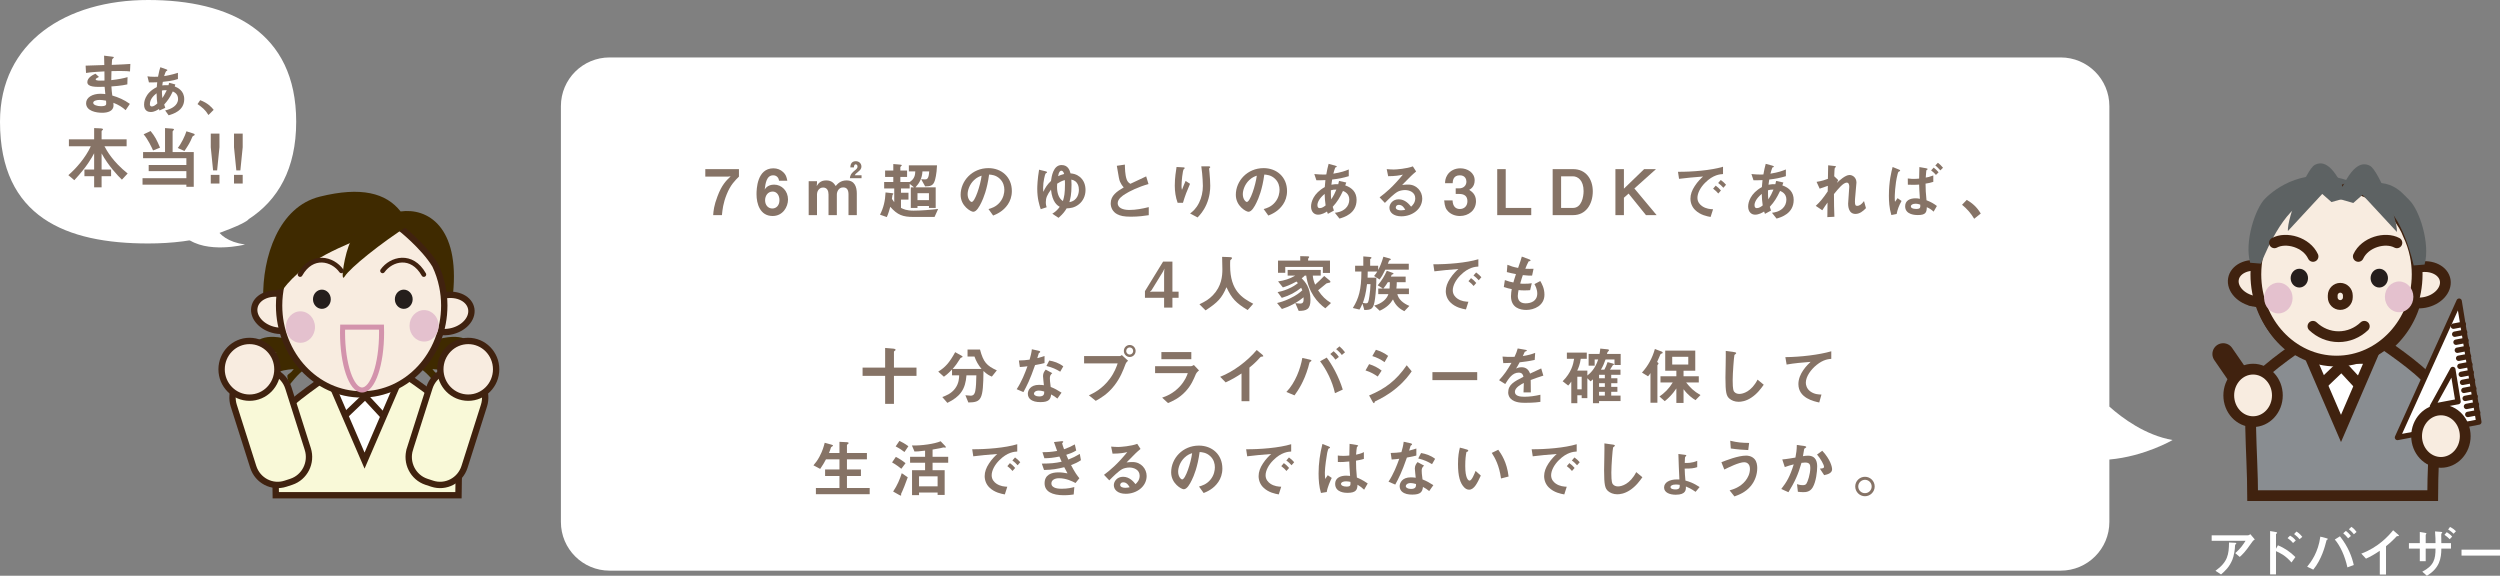 <?xml version="1.0" encoding="UTF-8"?><svg id="b" xmlns="http://www.w3.org/2000/svg" width="932.53" height="214.76" viewBox="0 0 932.53 214.76"><rect x="0" y="0" width="932.53" height="214.76" fill="#808080" stroke="none"/><defs><style>.d{stroke-width:8.044px;}.d,.e,.f,.g,.h,.i,.j,.k{fill:none;}.d,.e,.f,.h,.j,.k{stroke-linecap:round;}.d,.f,.g,.h,.i,.j,.k{stroke:#40220f;}.e{stroke:#d393ac;stroke-width:1.884px;}.f,.i{stroke-width:4.022px;}.g{stroke-width:2.37px;}.h{stroke-width:2.012px;}.h,.j{stroke-linejoin:round;}.j{stroke-width:1.778px;}.k{stroke-width:3.65px;}.l{fill:#f9f9d8;}.l,.m,.n,.o,.p,.q,.r,.s,.t{stroke-width:0px;}.m{fill:#f8ece0;}.n{fill:#5d6263;}.o{fill:#898d91;}.p{fill:#3f2a00;}.q{fill:#251e1c;}.r{fill:#867366;}.s{fill:#fff;}.t{fill:#e4c1ce;}</style></defs><g id="c"><path class="s" d="m824.978,201.729v-2.038h13.372c.256,0,.48,0,1.058-.44l1.66,1.978c-.66.42-.738.54-1.52,1.66-2,2.918-3.098,3.958-4.098,4.856l-1.678-1.418c2.058-1.76,3.018-3.318,3.838-4.598h-12.632Zm1.418,11.174c4.598-3.278,4.996-6.096,5.058-10.554l2.06.1c.538.02.656.06.656.24,0,.1-.06.178-.238.32-.2.16-.24.22-.24.6,0,1.158-.42,3.796-.96,5.096-1.16,2.838-2.68,4.178-4.258,5.576l-2.078-1.378Z"/><path class="s" d="m849.693,203.387c2.496,1.06,4.554,2.44,6.516,4.398l-1.462,2.018c-2.378-2.718-4.214-3.516-5.776-4.216v8.674h-2.196v-16.172l1.796.3c.602.102.822.182.822.34,0,.102-.102.2-.18.262-.242.198-.242.22-.242.34v5.356l.722-1.3Zm5.636-.84c-.562-.698-1.218-1.258-2.038-1.838l.936-.92c1.102.62,1.68,1.26,2.122,1.82l-1.02.938Zm2.438-1.418c-.54-.64-1.14-1.24-2.04-1.918l.88-.94c.48.278,1.242.798,2.18,1.978l-1.02.88Z"/><path class="s" d="m860.599,211.382c1.438-1.738,4.138-5.336,4.914-11.214l2.082.54c.418.1.7.162.7.36,0,.08-.062.14-.242.26-.238.14-.258.22-.438.98-.34,1.358-1.622,6.396-4.738,10.174l-2.278-1.1Zm15.012.26c-.922-4.196-2.602-7.954-4.7-10.394l1.918-1.2c3.142,3.958,4.482,7.698,5.158,10.716l-2.376.878Zm.258-10.834c-.5-.68-1.04-1.218-1.82-1.898l1-.88c.48.36,1.16.94,1.878,1.9l-1.058.878Zm2.16-1.518c-.718-.94-1.558-1.64-1.86-1.88l.938-.9c1,.64,1.718,1.64,1.922,1.92l-1,.86Z"/><path class="s" d="m887.693,205.447c-2.04,1.378-3.54,2.218-5.156,2.938l-1.742-1.878c6.276-2.32,10.136-6.558,11.874-8.716l1.5,1.3c.56.5.642.54.642.72,0,.178-.064.178-.622.178-.18,0-.262.1-.98.88-.958,1.02-2.058,1.96-3.196,2.878v10.574h-2.32v-8.874Z"/><path class="s" d="m914.248,202.588v2.04h-3.598c0,3.658-.68,7.336-5.394,10.132l-1.72-1.518c4.356-2.238,4.938-4.696,4.938-8.614h-3.66v4.716h-2.2v-4.716h-4.058v-2.04h4.058v-4.158l1.942.32c.316.06.52.12.52.28,0,.1-.062.18-.14.26-.122.12-.122.18-.122.34v2.958h3.66c0-.74,0-2.558-.18-4.358l1.958.14c.398.02.738.06.738.26,0,.12-.098.2-.18.26-.2.2-.2.28-.2.92,0,.44.04,2.378.04,2.778h3.598Zm-.478-1.458c-.64-.662-1.222-1.122-1.96-1.64l.86-.98c.878.52,1.46,1,2.018,1.66l-.918.96Zm1.458-2.04c-.36-.34-.958-.92-2.04-1.58l.7-.96c1.14.582,1.762,1.122,2.218,1.6l-.878.94Z"/><rect class="s" x="918.178" y="205.027" width="14.352" height="2.218"/><path class="s" d="m92.772,81.742c10.892-7.076,17.712-18.708,17.712-36.332C110.484,11.76,85.752,0,55.242,0S0,15.59,0,45.41c0,35.656,24.732,45.408,55.242,45.408,8.95,0,17.4-1.02,24.876-3.308,0,0,11.362-3.934,12.654-5.768"/><path class="r" d="m46.863,41.095c-1.2-1.098-2.552-1.966-4.568-2.756.026.46.05.714.05.97,0,2.194-2.27,2.754-4.234,2.754-2.194,0-5.996-.636-5.996-3.572,0-2.142,2.348-3.52,5.358-3.52.74,0,1.404.076,1.812.128-.154-1.378-.204-1.94-.256-2.73-3.214.102-6.454.178-6.454-1.734,0-1.66,2.014-2.706,3.036-3.14l1.302,1.2c-.664.332-1.226.612-1.226.894,0,.356.638.432.944.458.51.052.69.026,2.348,0-.026-2.678-.026-2.96-.026-3.418-1.02.05-5.154.254-6.864.586l-.152-2.73c.638,0,5.74-.178,6.966-.23,0-.56-.078-3.01-.078-3.494l2.704.332c.844.102.92.102.92.356,0,.128-.562.51-.588.612-.076.256-.076.46-.178,2.144,4.21-.18,5.358-.23,6.94-.358l-.128,2.806c-.586-.076-1.378-.178-3.802-.178-1.504,0-2.27.026-3.112.052-.026.764-.052,2.092-.078,3.366,2.756-.304,4.568-.688,6.074-1.122l-.076,2.704c-2.042.51-5.486.742-5.946.766.076,1.402.18,2.272.332,3.394,2.27.664,4.388,1.556,6.556,3.112l-1.58,2.348Zm-9.696-3.828c-1.276,0-2.398.382-2.398,1.098,0,.79,1.506,1.25,2.884,1.25,1.964,0,1.964-.562,1.964-1.072,0-.28,0-.434-.052-.994-.842-.154-1.71-.282-2.398-.282"/><path class="r" d="m65.398,31.502c-.024.102-.126.408-.228.74,1.046.434,3.546,1.53,3.546,4.744,0,4.338-4.186,5.536-5.818,6.022l-1.3-1.812c2.448-.536,4.822-1.914,4.822-4.26,0-1.888-1.302-2.5-1.966-2.832-1.096,2.398-2.04,3.572-3.214,4.898.154.51.23.74.408,1.226l-2.168.994c-.05-.178-.078-.23-.178-.562-.69.434-1.762,1.122-3.062,1.122-.766,0-2.5-.254-2.5-2.754,0-.536,0-4.184,4.744-6.532.052-.892.102-1.504.154-1.81-2.016.076-2.244.076-3.088.05l-.56-2.27c.586.102,1.352.178,2.55.178.612,0,1.022,0,1.404-.026.358-1.964.662-2.96.868-3.546l2.194.79c.306.104.408.154.408.332,0,.154-.102.204-.434.358-.178.076-.638,1.428-.766,1.838,1.276-.23,2.884-.486,5.154-1.226v2.322c-1.838.662-4.618.944-5.638,1.046-.05.23-.178,1.224-.204,1.326.612-.05,1.25-.152,2.322-.076.178-.588.178-.688.228-.892l2.322.612Zm-6.99,3.29c-.842.69-2.5,2.016-2.5,4.082,0,.358.128.842.714.842.664,0,1.378-.51,2.068-1.148-.128-.892-.256-1.76-.282-3.776m1.99-1.02c0,.766.026,1.658.154,2.806.254-.356.79-1.148,1.658-2.908-.484-.052-1.072-.076-1.812.102"/><path class="r" d="m74.672,37.37c2.78,1.02,4.26,2.602,5.026,3.596l-1.94,1.94c-1.224-2.016-2.32-2.832-4.082-4.082l.996-1.454Z"/><path class="r" d="m47.233,51.961v2.602h-8.266c.892,1.658,3.036,5.64,8.648,10.154l-2.142,2.296c-1.556-1.478-5.052-5.178-7.576-9.796v6.02h3.544v2.474h-3.544v4.16h-2.782v-4.16h-3.624v-2.474h3.624v-6.07c-.868,1.632-2.628,4.922-7.398,10.05l-2.22-1.886c2.678-2.298,6.352-6.354,8.368-10.768h-8.164v-2.602h9.414v-4.184l2.346.102c.332.026.944.05.944.382,0,.104-.05.18-.1.23-.332.23-.408.282-.408.588v2.882h9.336Z"/><path class="r" d="m61.557,47.778l2.654.204c.28.026.688.052.688.356,0,.128-.51.562-.51.664v7.73h7.884v12.936h-2.756v-.792h-16.352v-2.398h16.352v-2.652h-14.056v-2.272h14.056v-2.55h-16.148v-2.272h8.188v-8.954Zm-5.382,1.096c1.71,2.118,2.27,3.266,3.52,6.2l-2.602,1.046c-.536-1.198-1.862-4.082-3.52-6.02l2.602-1.226Zm10.128,6.328c1.3-1.582,2.678-4.44,3.24-6.226l2.474.792c.41.128.588.204.588.46,0,.228-.204.33-.46.432-.28.128-.306.18-.484.588-.74,1.836-1.378,2.858-2.858,5.076l-2.5-1.122Z"/><path class="r" d="m78.618,49.843h3.24v5.078l-.868,8.648h-1.506l-.866-8.648v-5.078Zm0,15.384h3.24v3.24h-3.24v-3.24Z"/><path class="r" d="m87.286,49.843h3.24v5.078l-.868,8.648h-1.504l-.868-8.648v-5.078Zm0,15.384h3.24v3.24h-3.24v-3.24Z"/><path class="s" d="m91.388,91.215s-14.316,3.67-22.024-2.57l9.91-8.442s-.734,9.176,12.114,11.012"/><path class="m" d="m873.113,70.433c-10.914,0-20.728,6.468-27.836,18.434-2.034,4.356-3.19,9.27-3.19,14.484,0,17.868,13.47,32.356,30.09,32.356s30.078-14.488,30.078-32.356c0-2.41-.248-4.748-.712-7.002-.258.048-.512.09-.774.144.262-.054.516-.096.774-.144-.558-2.71-1.432-5.296-2.578-7.702-3.588-9.47-14.4-18.214-25.852-18.214"/><path class="i" d="m873.113,70.433c-10.914,0-20.728,6.468-27.836,18.434-2.034,4.356-3.19,9.27-3.19,14.484,0,17.868,13.47,32.356,30.09,32.356s30.078-14.488,30.078-32.356c0-2.41-.248-4.748-.712-7.002-.258.048-.512.09-.774.144.262-.054.516-.096.774-.144-.558-2.71-1.432-5.296-2.578-7.702-3.588-9.47-14.4-18.214-25.852-18.214Z"/><path class="o" d="m860.287,127.168s-15.64,10.358-18.978,15.31c-3.34,4.956-1.044,26.634-1.044,42.396h67.156c0-15.762,2.29-37.44-1.05-42.396-3.338-4.952-18.974-15.31-18.974-15.31h-27.11Z"/><path class="i" d="m860.287,127.168s-15.64,10.358-18.978,15.31c-3.34,4.956-1.044,26.634-1.044,42.396h67.156c0-15.762,2.29-37.44-1.05-42.396-3.338-4.952-18.974-15.31-18.974-15.31h-27.11Z"/><polygon class="s" points="861.95 133.696 873.22 159.814 884.476 133.696 861.95 133.696"/><polygon class="i" points="861.95 133.696 873.22 159.814 884.476 133.696 861.95 133.696"/><path class="m" d="m904.447,112.808c4.816-.916,8.23-4.606,7.646-8.24-.596-3.638-4.984-5.846-9.794-4.93-4.81.92-8.23,4.608-7.64,8.246.596,3.632,4.98,5.844,9.788,4.924"/><path class="i" d="m904.447,112.808c4.816-.916,8.23-4.606,7.646-8.24-.596-3.638-4.984-5.846-9.794-4.93-4.81.92-8.23,4.608-7.64,8.246.596,3.632,4.98,5.844,9.788,4.924Z"/><path class="m" d="m840.732,112.361c-4.816-.918-8.234-4.612-7.64-8.246.596-3.636,4.976-5.84,9.79-4.924,4.812.914,8.234,4.606,7.64,8.242-.6,3.638-4.98,5.844-9.79,4.928"/><path class="i" d="m840.732,112.361c-4.816-.918-8.234-4.612-7.64-8.246.596-3.636,4.976-5.84,9.79-4.924,4.812.914,8.234,4.606,7.64,8.242-.6,3.638-4.98,5.844-9.79,4.928Z"/><path class="m" d="m872.484,69.415c-10.91,0-20.722,6.474-27.832,18.436-2.036,4.358-3.19,9.274-3.19,14.484,0,17.872,13.472,32.358,30.086,32.358s30.08-14.486,30.08-32.358c0-2.406-.248-4.744-.714-6.998-.252.042-.506.09-.772.136.266-.046.52-.094.772-.136-.554-2.712-1.432-5.296-2.572-7.706-3.588-9.47-14.4-18.216-25.858-18.216"/><path class="i" d="m872.484,69.415c-10.91,0-20.722,6.474-27.832,18.436-2.036,4.358-3.19,9.274-3.19,14.484,0,17.872,13.472,32.358,30.086,32.358s30.08-14.486,30.08-32.358c0-2.406-.248-4.744-.714-6.998-.252.042-.506.09-.772.136.266-.046.52-.094.772-.136-.554-2.712-1.432-5.296-2.572-7.706-3.588-9.47-14.4-18.216-25.858-18.216Z"/><path class="f" d="m862.753,121.71c2.536,2.412,5.908,3.88,9.578,3.88s7.044-1.468,9.582-3.88"/><path class="q" d="m857.684,107.254c1.79,0,3.24-1.57,3.24-3.504s-1.45-3.504-3.24-3.504-3.25,1.57-3.25,3.504,1.454,3.504,3.25,3.504"/><path class="q" d="m887.497,107.254c1.794,0,3.244-1.57,3.244-3.504s-1.45-3.504-3.244-3.504-3.242,1.57-3.242,3.504,1.454,3.504,3.242,3.504"/><polyline class="i" points="866.123 143.382 873.425 136.394 880.099 143.604"/><path class="t" d="m849.862,116.913c2.932,0,5.3-2.57,5.3-5.736s-2.368-5.728-5.3-5.728-5.308,2.564-5.308,5.728,2.376,5.736,5.308,5.736"/><path class="t" d="m894.905,116.462c2.932,0,5.31-2.57,5.31-5.732s-2.378-5.736-5.31-5.736-5.308,2.568-5.308,5.736,2.374,5.732,5.308,5.732"/><path class="n" d="m874.36,70.648c16.58-6.076,20.646.338,24.402,4.05,3.754,3.718,7.822,16.212,5.628,23.982l-4.062.34s-4.064-19.588-13.14-23.982c-9.07-4.39-12.828-4.39-12.828-4.39"/><path class="n" d="m876.551,67.609c-16.574-6.078-27.84,2.704-31.592,6.416-3.752,3.718-7.822,16.214-5.628,23.982l4.062.338s6.884-18.578,15.956-22.968c9.07-4.39,17.202-7.768,17.202-7.768"/><path class="n" d="m871.861,74.025c5.002-12.494,9.07-13.848,12.196-12.156,3.13,1.686,10.328,19.586,10.014,24.656l-12.824-13.85-3.442,3.04-5.944-1.69Z"/><path class="n" d="m875.62,73.687c-5.012-12.498-9.082-13.848-12.206-12.156-3.128,1.686-10.324,19.59-10.008,24.656l12.822-13.848,3.446,3.038,5.946-1.69Z"/><path class="f" d="m879.681,95.644c2.462-5.318,10.05-7.406,14.392-5.072m-31.284,5.072c-2.46-5.318-10.054-7.406-14.388-5.072"/><line class="d" x1="829.273" y1="132.045" x2="838.713" y2="145.745"/><path class="m" d="m840.422,157.283c5.008,0,9.066-4.386,9.066-9.796s-4.058-9.792-9.066-9.792-9.068,4.386-9.068,9.792,4.058,9.796,9.068,9.796"/><path class="i" d="m840.422,157.283c5.008,0,9.066-4.386,9.066-9.796s-4.058-9.792-9.066-9.792-9.068,4.386-9.068,9.792,4.058,9.796,9.068,9.796Z"/><polygon class="s" points="917.288 112.341 894.292 163.181 924.63 157.415 917.288 112.341"/><polygon class="h" points="917.288 112.341 894.292 163.181 924.63 157.415 917.288 112.341"/><polygon class="s" points="914.93 137.827 907.328 151.617 916.88 149.803 914.93 137.827"/><polygon class="h" points="914.93 137.827 907.328 151.617 916.88 149.803 914.93 137.827"/><line class="s" x1="920.519" y1="154.599" x2="924.213" y2="153.893"/><line class="h" x1="920.519" y1="154.599" x2="924.213" y2="153.893"/><line class="s" x1="920.03" y1="151.605" x2="923.728" y2="150.903"/><line class="h" x1="920.03" y1="151.605" x2="923.728" y2="150.903"/><line class="s" x1="919.543" y1="148.609" x2="923.241" y2="147.903"/><line class="h" x1="919.543" y1="148.609" x2="923.241" y2="147.903"/><line class="s" x1="919.057" y1="145.617" x2="922.751" y2="144.911"/><line class="h" x1="919.057" y1="145.617" x2="922.751" y2="144.911"/><line class="s" x1="918.57" y1="142.623" x2="922.262" y2="141.919"/><line class="h" x1="918.57" y1="142.623" x2="922.262" y2="141.919"/><line class="s" x1="918.084" y1="139.63" x2="921.778" y2="138.924"/><line class="h" x1="918.084" y1="139.63" x2="921.778" y2="138.924"/><line class="s" x1="917.588" y1="136.631" x2="921.286" y2="135.933"/><line class="h" x1="917.588" y1="136.631" x2="921.286" y2="135.933"/><line class="s" x1="917.108" y1="133.639" x2="920.796" y2="132.941"/><line class="h" x1="917.108" y1="133.639" x2="920.796" y2="132.941"/><line class="s" x1="916.621" y1="130.645" x2="920.313" y2="129.945"/><line class="h" x1="916.621" y1="130.645" x2="920.313" y2="129.945"/><line class="s" x1="916.129" y1="127.652" x2="919.823" y2="126.954"/><line class="h" x1="916.129" y1="127.652" x2="919.823" y2="126.954"/><line class="s" x1="915.638" y1="124.663" x2="919.338" y2="123.957"/><line class="h" x1="915.638" y1="124.663" x2="919.338" y2="123.957"/><line class="s" x1="915.153" y1="121.67" x2="918.853" y2="120.962"/><line class="h" x1="915.153" y1="121.67" x2="918.853" y2="120.962"/><path class="m" d="m910.492,172.479c5.016,0,9.07-4.384,9.07-9.792s-4.054-9.79-9.07-9.79-9.07,4.386-9.07,9.79,4.068,9.792,9.07,9.792"/><path class="i" d="m910.492,172.479c5.016,0,9.07-4.384,9.07-9.792s-4.054-9.79-9.07-9.79-9.07,4.386-9.07,9.79,4.068,9.792,9.07,9.792Z"/><path class="k" d="m875.777,110.899c0,1.586-1.264,2.872-2.828,2.872s-2.822-1.286-2.822-2.872v-.674c0-1.588,1.264-2.876,2.822-2.876s2.828,1.288,2.828,2.876v.674Z"/><path class="p" d="m161.61,126.957c11.21-3.112,13.462-.344,18.58,4.842-8.646-.69-12.492-.346-12.492-.346,5.766,2.078,7.692,7.264,7.692,11.418-6.728-3.458-8.336-4.846-14.098-5.192,2.24,3.114,3.202.694,1.602,5.884-2.566-3.116-5.128-6.226-7.688-6.572-2.57-.346,6.404-10.034,6.404-10.034"/><path class="p" d="m109.255,126.957c-11.222-3.112-13.462-.344-18.582,4.842,8.65-.69,12.49-.346,12.49-.346-5.762,2.078-7.688,7.264-7.688,11.418,6.726-3.458,8.336-4.846,14.1-5.192-2.246,3.114-3.21.694-1.602,5.884,2.552-3.116,5.118-6.226,7.686-6.572,2.566-.346-6.404-10.034-6.404-10.034"/><path class="p" d="m149.438,78.871c9.926-1.38,22.106,5.536,19.54,30.792l-70.804,1.728c-.326-15.568,5.772-34.248,21.148-38.052,15.372-3.806,24.67-1.384,30.116,5.532"/><path class="l" d="m123.376,139.525s-16.014,10.608-19.43,15.682c-3.42,5.076-1.068,13.374-1.068,29.52h68.128c0-16.146,2.352-24.444-1.064-29.52-3.416-5.074-19.44-15.682-19.44-15.682h-27.126Z"/><path class="g" d="m123.376,139.525s-16.014,10.608-19.43,15.682c-3.42,5.076-1.068,13.374-1.068,29.52h68.128c0-16.146,2.352-24.444-1.064-29.52-3.416-5.074-19.44-15.682-19.44-15.682h-27.126Z"/><polygon class="s" points="124.443 145.061 135.985 171.811 147.513 145.061 124.443 145.061"/><polygon class="g" points="124.443 145.061 135.985 171.811 147.513 145.061 124.443 145.061"/><path class="m" d="m167.964,123.667c4.928-.934,8.434-4.718,7.828-8.438-.61-3.726-5.094-5.988-10.026-5.046-4.928.934-8.432,4.716-7.822,8.442.604,3.726,5.094,5.98,10.02,5.042"/><path class="g" d="m167.964,123.667c4.928-.934,8.434-4.718,7.828-8.438-.61-3.726-5.094-5.988-10.026-5.046-4.928.934-8.432,4.716-7.822,8.442.604,3.726,5.094,5.98,10.02,5.042Z"/><path class="m" d="m102.716,123.21c-4.934-.944-8.438-4.722-7.828-8.448.604-3.722,5.09-5.98,10.02-5.046,4.934.94,8.434,4.722,7.824,8.446-.606,3.724-5.096,5.986-10.016,5.048"/><path class="g" d="m102.716,123.21c-4.934-.944-8.438-4.722-7.828-8.448.604-3.722,5.09-5.98,10.02-5.046,4.934.94,8.434,4.722,7.824,8.446-.606,3.724-5.096,5.986-10.016,5.048Z"/><path class="m" d="m149.115,84.82s-14.278,3.076-19.01,4.442c-14.38,4.152-15.46,5.932-22.742,9.884-2.078,4.462-3.254,9.498-3.254,14.834,0,18.3,13.79,33.138,30.806,33.138s30.806-14.838,30.806-33.138c0-2.464-.252-4.862-.734-7.174-.256.052-.516.1-.79.148.274-.048.534-.096.79-.148-.572-2.772-1.46-5.416-2.636-7.886-4.29-7.132-13.236-14.1-13.236-14.1"/><path class="g" d="m149.115,84.82s-14.278,3.076-19.01,4.442c-14.38,4.152-15.46,5.932-22.742,9.884-2.078,4.462-3.254,9.498-3.254,14.834,0,18.3,13.79,33.138,30.806,33.138s30.806-14.838,30.806-33.138c0-2.464-.252-4.862-.734-7.174-.256.052-.516.1-.79.148.274-.048.534-.096.79-.148-.572-2.772-1.46-5.416-2.636-7.886-4.29-7.132-13.236-14.1-13.236-14.1Z"/><path class="q" d="m120.072,115.207c1.83,0,3.316-1.606,3.316-3.584s-1.486-3.588-3.316-3.588-3.326,1.602-3.326,3.588,1.49,3.584,3.326,3.584"/><path class="q" d="m150.608,115.207c1.83,0,3.32-1.606,3.32-3.584s-1.49-3.588-3.32-3.588-3.32,1.602-3.32,3.588,1.49,3.584,3.32,3.584"/><polyline class="g" points="128.722 154.979 136.192 147.827 143.034 155.207"/><path class="t" d="m112.06,127.869c3,0,5.436-2.626,5.436-5.87s-2.436-5.872-5.436-5.872-5.438,2.628-5.438,5.872,2.432,5.87,5.438,5.87"/><path class="t" d="m158.194,127.407c3.004,0,5.432-2.626,5.432-5.868s-2.428-5.874-5.432-5.874-5.44,2.63-5.44,5.874,2.434,5.868,5.44,5.868"/><path class="p" d="m152.96,83.717c-10.896,6.916-22.43,16.258-24.354,19.37-1.912,3.112,0-8.994,2.246-13.142,2.244-4.156,6.084-9.34,6.084-9.34l16.024,3.112Z"/><path class="p" d="m140.462,86.483c-12.754,5.498-26.224,9.988-34.918,21.444l-5.97.338,2.45-16.94,38.438-4.842Z"/><path class="j" d="m142.707,101.016c3.204-4.5,10.89-6.578,15.382,1.382m-30.76-1.382c-3.204-4.5-10.884-6.578-15.38,1.382"/><path class="l" d="m114.804,167.474c1.622,5.11-1.136,10.596-6.16,12.246l-2.14.7c-5.022,1.654-10.412-1.154-12.042-6.262l-7.266-22.842c-1.624-5.108,1.13-10.588,6.162-12.24l2.134-.704c5.028-1.652,10.42,1.15,12.05,6.26l7.262,22.842Z"/><path class="g" d="m114.804,167.474c1.622,5.11-1.136,10.596-6.16,12.246l-2.14.7c-5.022,1.654-10.412-1.154-12.042-6.262l-7.266-22.842c-1.624-5.108,1.13-10.588,6.162-12.24l2.134-.704c5.028-1.652,10.42,1.15,12.05,6.26l7.262,22.842Z"/><path class="m" d="m103.482,137.756c0,5.844-4.664,10.576-10.408,10.576s-10.414-4.732-10.414-10.576,4.664-10.578,10.414-10.578,10.408,4.732,10.408,10.578"/><path class="g" d="m103.482,137.756c0,5.844-4.664,10.576-10.408,10.576s-10.414-4.732-10.414-10.576,4.664-10.578,10.414-10.578,10.408,4.732,10.408,10.578Z"/><path class="l" d="m152.915,167.474c-1.624,5.11,1.142,10.596,6.166,12.246l2.132.7c5.026,1.654,10.426-1.154,12.056-6.262l7.254-22.842c1.636-5.108-1.126-10.588-6.156-12.24l-2.13-.704c-5.034-1.652-10.424,1.15-12.048,6.26l-7.274,22.842Z"/><path class="g" d="m152.915,167.474c-1.624,5.11,1.142,10.596,6.166,12.246l2.132.7c5.026,1.654,10.426-1.154,12.056-6.262l7.254-22.842c1.636-5.108-1.126-10.588-6.156-12.24l-2.13-.704c-5.034-1.652-10.424,1.15-12.048,6.26l-7.274,22.842Z"/><path class="m" d="m164.243,137.756c0,5.844,4.67,10.576,10.414,10.576s10.408-4.732,10.408-10.576-4.658-10.578-10.408-10.578-10.414,4.732-10.414,10.578"/><path class="g" d="m164.243,137.756c0,5.844,4.67,10.576,10.414,10.576s10.408-4.732,10.408-10.576-4.658-10.578-10.408-10.578-10.414,4.732-10.414,10.578Z"/><path class="e" d="m127.809,122.033c-.022.658-.04,1.326-.04,2,0,11.844,3.266,21.442,7.286,21.442s7.28-9.598,7.28-21.442c0-.674-.012-1.342-.034-2h-14.492Z"/><path class="s" d="m810.395,164.141c-10.118-1.786-18.694-8.128-23.576-12.476V39.583c0-10.028-8.13-18.156-18.156-18.156H227.383c-10.028,0-18.158,8.128-18.158,18.156v155.118c0,10.028,8.13,18.156,18.158,18.156h541.28c10.026,0,18.156-8.128,18.156-18.156v-23.29c13.156-1.166,23.576-7.27,23.576-7.27"/><path class="r" d="m271.052,72.534c-1.339,3.337-1.551,5.663-1.763,7.707h-3.266c.117-1.574.258-3.478,1.621-7.049,1.598-4.23,3.148-5.734,4.911-7.426l-1.058.117h-8.412v-2.796h12.548v2.796c-1.434,1.41-3.172,3.102-4.582,6.65Z"/><path class="r" d="m288.207,80.571c-4.724,0-6.016-4.583-6.016-8.107,0-1.81.164-9.682,6.298-9.682,1.409,0,2.679.494,3.665,1.434.94.893,1.223,1.645,1.528,3.195h-3.103c-.094-1.057-.846-2.021-2.161-2.021-2.515,0-2.891,3.008-3.173,5.311.893-1.551,2.562-1.833,3.501-1.833,2.867,0,5.193,2.373,5.193,5.546,0,2.819-1.974,6.157-5.733,6.157Zm0-9.118c-1.856,0-2.82,1.646-2.82,3.243,0,1.785,1.104,3.078,2.703,3.078,1.433,0,2.655-1.104,2.655-3.102,0-1.833-.987-3.22-2.538-3.22Z"/><path class="r" d="m316.5,80.241v-7.684c0-1.621-.517-2.655-1.974-2.655-1.739,0-2.373,1.646-2.373,2.655v7.684h-3.103v-7.684c0-1.316-.47-2.608-2.021-2.608-1.692,0-2.279,1.692-2.279,2.421v7.871h-3.102v-12.642h3.102v.681l-.094,1.129c.517-.846,1.315-2.115,3.524-2.115,2.186,0,2.984,1.223,3.548,2.092.705-.822,1.81-2.092,4.042-2.092,3.078,0,3.83,2.49,3.83,4.888v8.06h-3.102Zm.517-13.77c.071-.705.188-1.574,1.716-2.797.822-.658,1.128-.963,1.128-1.551,0-.517-.329-.822-.682-.822-.61,0-.634.775-.658,1.151h-1.339c.023-.563.094-2.326,2.021-2.326,1.34,0,2.115.964,2.115,1.974,0,.94-.611,1.457-.987,1.763-1.128.94-1.245,1.034-1.48,1.504h2.515v1.104h-4.348Z"/><path class="r" d="m348.6,80.923h-7.871c-3.948,0-5.969-.729-8.647-3.783-.353,1.246-.729,2.632-1.293,3.83l-2.538-.893c1.293-2.49,1.951-5.193,2.068-8.295l2.35.258c.376.048.564.095.564.26,0,.07-.188.305-.329.445-.047.283-.188,1.293-.212,1.434.188.282.259.4.869,1.246v-5.123h-3.76v-2.42h3.408v-1.881h-3.056v-2.396h3.056v-2.42l2.49.211c.423.047.682.094.682.282,0,.118-.54.517-.54.658v1.269h2.514v2.396h-2.514v1.881h3.478c1.903-1.176,2.044-2.75,2.091-3.948h-2.396v-2.256h10.504c-.117,3.337-.729,5.405-.822,5.687-.611,1.998-1.763,2.115-3.596,2.162l-1.504-2.679c.588.047,1.011.07,1.434.07.658,0,1.41-.047,1.574-2.984h-2.515c-.141,2.585-1.128,4.347-2.607,5.945h7.543v7.685h-2.515v-.729h-4.276v.729h-2.491v-7.685h1.198l-1.621-1.315v1.738h-3.243v1.598h2.797v2.562h-2.797v3.079c.846.445,2.068,1.033,4.7,1.033,2.749,0,6.415-.306,9.164-.635l-1.34,2.984Zm-2.091-8.858h-4.276v2.585h4.276v-2.585Z"/><path class="r" d="m375.931,76.27c-1.763,2.608-4.206,3.619-5.476,4.136l-1.738-2.421c1.058-.305,2.796-.799,4.229-2.514,1.434-1.691,1.691-3.643,1.691-4.676,0-1.293-.376-2.867-1.691-4.113-1.48-1.41-3.125-1.504-3.995-1.574-.752,5.593-2.138,8.883-2.913,10.457-.705,1.457-1.786,3.431-3.008,3.431-.847,0-4.7-2.114-4.7-6.321,0-5.217,4.301-9.963,10.363-9.963,4.888,0,8.741,3.312,8.741,8.553,0,2.068-.635,3.713-1.504,5.006Zm-12.643-9.047c-1.668,1.598-2.35,3.783-2.35,5.217,0,1.903,1.081,2.891,1.504,2.891,1.222,0,3.243-6.134,3.713-9.799-.682.234-1.739.587-2.867,1.691Z"/><path class="r" d="m388.2,78.032c-.517-1.574-1.292-3.947-1.292-7.59,0-.939.094-3.736.682-7.143l2.467.61c.376.095.518.188.518.376,0,.117-.494.376-.564.446-.211.235-.916,3.032-.916,5.312,0,.61.047,1.127.094,1.527.611-1.504,1.551-2.867,2.843-4.066.212-1.504.776-5.944,3.948-5.944,2.491,0,3.055,2.091,3.337,3.102,1.011.118,2.114.259,3.337,1.222,1.715,1.316,2.256,3.22,2.256,5.006,0,2.186-.94,4.111-2.468,5.311-1.668,1.34-3.29,1.457-4.582,1.527-.752,1.269-1.387,2.068-3.008,3.524l-2.326-1.527c1.269-.822,1.903-1.409,2.772-2.585-.893-.517-2.772-1.645-3.267-6.415-1.433,1.95-1.927,3.103-1.927,4.677,0,.916.142,1.387.306,1.902l-2.209.729Zm9.047-9.305c0-.939-.023-1.223-.07-1.574-1.198.375-1.903.752-2.843,1.363-.023.305-.048.752-.048,1.197,0,2.045.494,4.16,2.186,5.287.494-1.598.775-2.843.775-6.273Zm-1.362-5.053c-.399,0-.964.377-1.198,2.045.657-.329,1.128-.518,2.256-.822-.118-.353-.376-1.223-1.058-1.223Zm6.556,7.121c0-.964-.259-3.338-2.819-3.808.047.54.07.987.07,1.927,0,3.736-.446,5.217-.799,6.486,3.102-.518,3.548-3.361,3.548-4.605Z"/><path class="r" d="m421.874,80.829c-2.772,0-3.994-.329-5.17-.939-1.691-.894-2.396-2.538-2.396-4.019,0-2.938,2.279-4.441,4.864-5.969-.658-.705-1.104-1.457-1.387-2.114-.329-.775-.446-1.457-1.198-5.945l3.008-.447c.023,1.316.047,3.807.682,5.569.329.894.822,1.269,1.363,1.599,2.702-1.27,3.008-1.41,5.897-2.773l.87,2.867c-3.713,1.01-7.191,2.749-8.695,3.713-1.057.658-2.796,1.855-2.796,3.43,0,1.692,1.856,2.516,4.323,2.516,2.444,0,4.888-.471,7.262-1.059v3.008c-1.41.212-3.689.564-6.627.564Z"/><path class="r" d="m441.263,75.636h-1.998c-.752-2.044-1.057-4.229-1.057-6.392,0-2.89.446-5.616.657-6.955l2.562.141c.141,0,.493.047.493.282,0,.164-.234.258-.328.353-.494.399-.87,4.888-.87,6.298,0,.682.047.939.165,1.457.306-.799.775-2.021,1.362-3.338l1.646,1.082c-1.011,2.303-1.95,4.652-2.632,7.072Zm8.741.658c-1.104,2.514-2.444,3.924-3.29,4.817l-2.796-1.48c.846-.635,2.186-1.669,3.337-3.972.963-1.95,1.433-4.135,1.433-6.297,0-.259-.07-3.878-.587-7.309h2.843c.071,0,.494,0,.494.306,0,.212-.423.353-.423.563s.117,1.199.141,1.434c.141,1.645.282,3.384.282,4.936,0,1.409-.142,4.064-1.434,7.002Z"/><path class="r" d="m478.579,76.27c-1.763,2.608-4.207,3.619-5.476,4.136l-1.739-2.421c1.058-.305,2.797-.799,4.23-2.514,1.434-1.691,1.691-3.643,1.691-4.676,0-1.293-.376-2.867-1.691-4.113-1.48-1.41-3.126-1.504-3.995-1.574-.752,5.593-2.139,8.883-2.914,10.457-.704,1.457-1.785,3.431-3.008,3.431-.846,0-4.699-2.114-4.699-6.321,0-5.217,4.3-9.963,10.362-9.963,4.888,0,8.742,3.312,8.742,8.553,0,2.068-.635,3.713-1.504,5.006Zm-12.643-9.047c-1.668,1.598-2.35,3.783-2.35,5.217,0,1.903,1.081,2.891,1.504,2.891,1.222,0,3.242-6.134,3.713-9.799-.682.234-1.739.587-2.867,1.691Z"/><path class="r" d="m499.637,81.534l-1.716-2.162c.964-.117,2.656-.376,4.019-1.668.846-.799,1.363-1.951,1.363-3.243,0-2.256-1.692-2.961-2.351-3.243-1.175,2.468-2.067,3.995-3.83,5.922.165.564.212.658.447,1.41l-2.256,1.222c-.165-.353-.188-.423-.329-.869-.635.399-1.927,1.175-3.36,1.175-1.48,0-2.585-1.151-2.585-3.055,0-1.598.869-4.888,5.122-7.238.048-.916.118-1.504.235-2.607-1.48.07-2.091.07-3.36.07l-.775-2.326c.846.094,2.749.234,4.465.164.282-1.668.493-2.537.869-3.971l2.444.658c.587.164.587.281.587.352,0,.212-.281.282-.54.353-.259.588-.446,1.269-.729,2.304,3.078-.518,4.395-1.012,5.757-1.575v2.515c-2.256.658-3.736.963-6.203,1.245-.142.87-.165.987-.282,1.927,1.011-.188,1.527-.211,2.562-.188.117-.471.188-.775.282-1.223l2.702.588-.376,1.081c2.632.894,4.229,2.632,4.229,5.405,0,5.169-4.771,6.508-6.392,6.979Zm-5.522-9.211c-2.114,1.762-2.702,3.242-2.702,4.205s.47,1.105.869,1.105c.917,0,1.669-.611,2.186-1.011-.234-1.669-.306-2.655-.353-4.3Zm2.326-1.34c-.047,1.762.048,2.632.118,3.384.916-1.387,1.386-2.327,1.927-3.643-.822-.023-1.269.023-2.045.259Z"/><path class="r" d="m522.714,80.688c-2.938,0-4.441-1.48-4.441-3.22,0-1.339,1.151-3.125,3.454-3.125,2.444,0,3.972,1.927,4.629,2.749.518-.47,1.552-1.457,1.552-3.125,0-2.326-2.279-3.078-3.808-3.078-1.01,0-2.114.281-2.679.587-1.457.775-3.524,2.867-4.841,4.206l-1.974-2.067c2.444-1.833,4.935-3.925,8.694-8.483-1.409.329-2.702.564-5.498.588l-.541-2.632c.564.047,1.903.141,2.632.141.894,0,4.888-.306,7.12-1.175l1.222,1.903c-1.409,1.175-1.809,1.552-5.216,5.028.775-.117,1.927-.141,2.279-.141,3.195,0,5.216,2.608,5.216,5.193,0,3.9-3.665,6.65-7.801,6.65Zm-.894-4.277c-.963,0-1.175.682-1.175.987,0,.822,1.081,1.058,1.927,1.058.752,0,1.27-.141,1.599-.212-.306-.54-1.011-1.833-2.351-1.833Z"/><path class="r" d="m544.545,80.571c-1.786,0-3.313-.658-4.347-1.692-.87-.894-1.293-1.739-1.504-4.136h3.125c.094,2.42,1.315,3.219,2.726,3.219,1.646,0,2.82-1.127,2.82-2.914,0-1.949-1.223-2.701-3.056-2.701h-1.315v-2.092h1.315c1.646,0,2.68-1.104,2.68-2.49,0-.847-.424-2.374-2.468-2.374-2.538,0-2.632,2.186-2.655,2.938h-2.844c.023-.847.095-1.856.87-3.079,1.01-1.574,2.819-2.467,4.841-2.467,2.655,0,5.334,1.621,5.334,4.488,0,2.396-1.504,3.242-2.045,3.549.894.587,2.538,1.645,2.538,4.205,0,3.455-2.796,5.547-6.016,5.547Z"/><path class="r" d="m558.481,80.241v-17.153h3.173v14.476h9.517v2.678h-12.689Z"/><path class="r" d="m586.821,80.241h-7.66v-17.153h7.66c4.724,0,7.309,3.713,7.309,8.295,0,4.724-2.538,8.858-7.309,8.858Zm-.094-14.475h-4.418v11.797h4.418c3.243,0,3.972-4.137,3.972-6.299,0-3.994-2.139-5.498-3.972-5.498Z"/><path class="r" d="m613.963,80.241l-6.485-8.036-1.739,1.551v6.485h-3.172v-17.153h3.172v7.284l7.543-7.284h4.418l-8.06,7.214,8.295,9.939h-3.972Z"/><path class="r" d="m636.03,68.163c-1.739,1.739-2.867,3.854-2.867,5.641,0,1.621,1.034,2.584,1.691,3.055,1.527,1.08,3.173,1.15,4.136,1.197l-.916,2.867c-1.245-.211-3.877-.705-5.78-2.607-1.128-1.105-1.739-2.633-1.739-4.23,0-1.574.587-3.148,1.598-4.676,1.104-1.716,2.279-2.82,3.102-3.572-3.148.259-6.603.541-8.952.869l-.399-2.631c5.075.047,12.359-.518,16.801-1.881v2.727c-1.104.07-3.689.234-6.673,3.242Zm4.911,4.019c-.518-.634-1.011-1.104-1.928-1.81l.964-1.128c.775.588,1.363,1.081,1.95,1.81l-.986,1.128Zm1.903-2.138c-.611-.705-1.176-1.223-1.951-1.787l.987-1.127c.987.729,1.457,1.222,1.95,1.785l-.986,1.129Z"/><path class="r" d="m662.679,81.534l-1.716-2.162c.964-.117,2.655-.376,4.019-1.668.846-.799,1.363-1.951,1.363-3.243,0-2.256-1.692-2.961-2.35-3.243-1.176,2.468-2.068,3.995-3.831,5.922.165.564.212.658.446,1.41l-2.256,1.222c-.164-.353-.188-.423-.328-.869-.635.399-1.928,1.175-3.36,1.175-1.48,0-2.585-1.151-2.585-3.055,0-1.598.869-4.888,5.122-7.238.048-.916.118-1.504.235-2.607-1.48.07-2.092.07-3.36.07l-.775-2.326c.846.094,2.749.234,4.465.164.282-1.668.493-2.537.869-3.971l2.444.658c.587.164.587.281.587.352,0,.212-.281.282-.54.353-.259.588-.446,1.269-.729,2.304,3.078-.518,4.395-1.012,5.757-1.575v2.515c-2.256.658-3.736.963-6.203,1.245-.142.87-.165.987-.282,1.927,1.011-.188,1.527-.211,2.562-.188.117-.471.188-.775.282-1.223l2.702.588-.376,1.081c2.632.894,4.229,2.632,4.229,5.405,0,5.169-4.771,6.508-6.392,6.979Zm-5.522-9.211c-2.114,1.762-2.702,3.242-2.702,4.205s.47,1.105.869,1.105c.917,0,1.669-.611,2.186-1.011-.234-1.669-.306-2.655-.353-4.3Zm2.327-1.34c-.048,1.762.047,2.632.117,3.384.916-1.387,1.387-2.327,1.927-3.643-.822-.023-1.269.023-2.044.259Z"/><path class="r" d="m692.101,79.796c-2.726,0-2.726-3.268-2.726-3.854,0-.894.423-5.264.423-6.251,0-.61-.118-1.574-.917-1.574-1.339,0-3.148,2.256-4.793,4.277.023,3.266.023,5.71.164,8.459l-2.632.141.07-5.428c-.729,1.011-1.128,1.574-1.95,2.867l-2.443-1.645c1.598-1.457,2.819-2.938,4.464-5.405l.048-2.067c-1.246.445-1.881.681-3.056,1.057l-1.151-2.537c1.927-.282,3.384-.799,4.23-1.129l.094-5.052,2.326.259c.376.047.588.07.588.281,0,.07-.353.377-.424.447-.117.188-.164,1.315-.234,3.102l1.504,1.434-.518,1.033c.917-.846,3.149-2.938,4.724-2.938,1.175,0,2.585.964,2.585,2.82,0,.424-.023.682-.329,3.83-.212,2.068-.235,2.844-.235,3.313,0,1.292.235,1.552.87,1.552.657,0,1.551-.424,2.514-1.787l.729,2.633c-1.081,1.15-2.373,2.162-3.924,2.162Z"/><path class="r" d="m707.823,73.921l1.48,1.033c-1.057,1.904-1.527,3.29-1.832,4.865l-1.975.398c-.799-2.654-.916-5.24-.916-7.214,0-5.404.963-9.07,1.387-10.715l2.256.916c.047,0,.563.212.563.446,0,.165-.117.212-.446.329-.282.118-.376.47-.518.987-1.01,3.947-1.057,8.271-1.057,8.765,0,.823.047,1.151.094,1.552l.963-1.363Zm13.324-6.086c-.964.328-1.88.517-2.891.657.023,2.374.07,3.29.353,6.204,1.739.682,2.702,1.245,3.877,2.139l-1.222,2.114c-.658-.61-1.269-1.104-2.538-1.669-.047,1.975-.423,2.938-3.36,2.938-.681,0-4.723,0-4.723-3.266,0-2.209,1.833-2.984,3.924-2.984.541,0,1.034.07,1.575.188-.212-3.195-.235-3.619-.282-5.311-.494.047-1.128.094-2.139.094-.705,0-1.48-.023-2.067-.047l-.023-2.326c1.245.164,1.974.164,2.185.164.752,0,1.551-.07,2.045-.117.023-1.151.07-3.219.094-4.3l2.515.446c.517.094.54.188.54.329,0,.047,0,.094-.047.141-.047.024-.259.142-.306.188-.141.117-.164.376-.329,2.819.752-.117,1.363-.235,2.82-.799v2.397Zm-6.604,8.153c-1.081,0-1.762.423-1.762.987,0,.54.587.963,1.974.963,1.598,0,1.574-.517,1.527-1.598-.822-.305-1.41-.353-1.739-.353Zm7.59-10.739c-.399-.469-1.08-1.174-1.809-1.691l.963-1.033c.682.517,1.316,1.104,1.833,1.738l-.987.986Zm1.646-1.691c-.705-.799-1.387-1.457-1.88-1.833l.963-1.011c.682.518,1.34,1.152,1.904,1.857l-.987.986Z"/><path class="r" d="m733.627,74.555c1.974,1.15,3.76,2.631,5.216,5.099l-2.443,1.95c-1.222-2.045-2.702-3.736-4.535-5.217l1.763-1.832Z"/><path class="r" d="m437.326,111.076v3.665h-3.102v-3.665h-7.144v-2.468l6.768-11.021h3.478v11.208h2.303v2.28h-2.303Zm-3.454-9.87l-4.277,6.956-.657.799.657-.165h4.63v-7.072l.117-1.551-.47,1.033Z"/><path class="r" d="m465.385,115.658c-4.395-2.679-5.969-4.347-7.896-8.53-1.716,4.042-3.22,5.664-7.802,8.647l-2.279-2.279c2.303-1.104,3.548-1.856,5.028-3.384,3.243-3.384,3.525-7.144,3.525-9.658,0-.634-.07-3.665-.094-4.652l2.631.094c.259,0,1.058,0,1.058.354,0,.117-.047.211-.188.375-.047.07-.423.377-.47.471-.048.094-.048,1.668-.048,1.974,0,9.47,4.56,12.078,8.624,14.239l-2.091,2.351Z"/><path class="r" d="m494.36,115c-2.937-2.114-6.297-5.968-7.12-12.195h-.563c-.329.399-.729.704-1.128.987,1.222,1.292,3.267,3.406,3.267,8.06,0,3.548-1.48,4.112-4.395,4.112l-1.269-2.914c.376.047,1.245.188,1.785.188,1.363,0,1.34-.869,1.316-2.35-.917.729-1.88,1.48-3.713,2.491-1.927,1.058-3.148,1.457-4.371,1.88l-1.81-2.232c1.246-.306,2.585-.658,4.724-1.668,2.585-1.223,3.643-2.139,4.7-3.078-.142-.4-.259-.635-.424-.94-2.208,1.739-4.206,2.843-7.237,3.76l-1.574-2.139c1.034-.212,2.115-.446,3.76-1.128,2.021-.846,2.961-1.574,3.83-2.232-.164-.188-.376-.423-.54-.588-2.538,1.363-3.878,1.834-5.076,2.186l-1.785-2.232c2.326-.328,4.323-.916,6.391-2.161h-2.819v-2.115h12.337v2.115h-2.961c.07.799.188,1.691.869,3.384,1.104-.987,2.374-2.186,3.384-3.243l1.974,1.622c.142.117.353.352.353.563,0,.165-.141.235-.234.282-.188.07-1.081.188-1.245.305,0,0-2.633,2.162-3.126,2.562,1.527,2.303,2.82,3.5,4.817,4.746l-2.115,1.974Zm-.916-13.206v-2.232h-14.028v2.186h-2.703v-4.535h8.296v-1.668l2.749.07c.141,0,.587,0,.587.234,0,.141-.094.235-.164.329-.164.165-.235.282-.235.399v.635h8.154v4.582h-2.655Z"/><path class="r" d="m516.732,100.595c-.939,1.95-1.339,2.608-2.138,3.665l-2.045-1.315c.518-.61.799-.987,1.198-1.669h-3.571c0,.823-.023,1.48-.047,2.304h3.266c0,2.562-.141,5.146-.47,7.684-.54,3.995-1.175,4.324-4.018,4.371l-.682-2.397c-.494,1.223-.87,1.811-1.128,2.232l-2.468-.587c2.209-3.571,3.173-6.768,3.196-13.606h-2.351v-2.161h3.056v-3.478l2.49.211c.188.023.564.07.564.306,0,.165-.142.235-.235.306-.188.117-.259.164-.259.258v2.397h2.984v1.598c.658-1.269,1.223-2.491,1.951-4.958l2.35.658c.188.047.399.164.399.352,0,.142-.094.212-.188.236-.07.047-.376.164-.423.188-.047.047-.423,1.057-.47,1.175h7.802v2.232h-8.766Zm-6.814,5.381c-.446,3.713-.986,5.429-1.551,6.979.376.094.752.188,1.104.188.846,0,.987-.305,1.34-2.749.211-1.457.376-2.938.399-4.418h-1.293Zm13.911,10.104c-1.362-.682-3.195-1.856-4.229-4.395-.964,1.598-2.303,3.031-4.958,4.23l-2.045-1.928c3.079-.822,4.771-2.631,5.287-4.276h-3.783v-2.091h1.716l-1.903-1.199c1.527-1.809,2.538-3.501,3.384-5.428l2.139.775c.141.047.353.141.353.329,0,.094-.071.141-.142.188-.047.023-.446.117-.517.188-.07.094-.282.588-.329.705h5.522v2.092h-3.313c0,.986-.047,1.527-.142,2.35h4.677v2.091h-4.324c.399,1.927,2.232,3.478,4.488,4.395l-1.88,1.974Zm-6.156-10.809c-.518.869-.869,1.362-1.669,2.35h2.304c.094-.94.117-1.716.117-2.35h-.752Z"/><path class="r" d="m544.768,102.663c-1.739,1.739-2.867,3.854-2.867,5.641,0,1.621,1.034,2.584,1.691,3.055,1.527,1.08,3.173,1.15,4.136,1.197l-.916,2.867c-1.245-.211-3.877-.705-5.78-2.607-1.128-1.105-1.739-2.633-1.739-4.23,0-1.574.587-3.148,1.598-4.676,1.104-1.716,2.279-2.82,3.102-3.572-3.148.259-6.603.541-8.952.869l-.399-2.631c5.075.047,12.359-.518,16.801-1.881v2.727c-1.104.07-3.689.234-6.673,3.242Zm4.911,4.019c-.518-.634-1.011-1.104-1.928-1.81l.964-1.128c.775.588,1.363,1.081,1.95,1.81l-.986,1.128Zm1.903-2.138c-.611-.705-1.176-1.223-1.951-1.787l.987-1.127c.987.729,1.457,1.222,1.95,1.785l-.986,1.129Z"/><path class="r" d="m569.303,115.611c-2.279,0-5.687-.8-5.687-5.123,0-.987.164-1.95.282-2.655-.87-.164-1.856-.376-2.961-.775l.399-2.585c1.41.517,2.139.705,3.172.894.235-.822.447-1.598.964-3.126-1.457-.282-2.068-.399-3.407-.752l.211-2.726c1.316.541,2.256.846,3.995,1.175.705-2.044,1.058-3.031,1.387-4.229l2.702,1.01c.188.071.54.188.54.447,0,.281-.329.211-.704.328-.424.705-.917,1.951-1.246,2.75,1.175.047,1.716.047,3.078.023l-.54,2.538c-.799.023-1.527.023-3.454-.188-.282.799-.564,1.645-.987,3.148.493.071.705.071,1.551.071,1.058,0,1.786-.023,2.773-.188l-.611,2.585c-.353.023-1.081.095-2.232.095-.893,0-1.457-.071-2.091-.118-.095.587-.282,1.434-.282,2.162,0,.657.141,1.48.752,2.067.682.635,1.598.705,2.209.705,1.927,0,4.3-.822,4.3-3.666,0-1.598-.752-2.984-1.058-3.501l2.186-1.151c.588,1.034,1.551,2.679,1.551,5.1,0,4.064-3.83,5.687-6.791,5.687Z"/><path class="r" d="m333.455,140.194v10.457h-3.29v-10.457h-8.412v-3.078h8.412v-7.331l3.031.259c.047,0,.869.07.869.445,0,.142-.047.165-.281.354-.306.211-.329.234-.329.398v5.875h8.412v3.078h-8.412Z"/><path class="r" d="m369.973,140.476c-.869-.353-1.739-.775-3.125-2.091-.095,10.668-.729,11.678-5.64,11.749l-1.104-2.702c.986.117,1.691.164,1.997.164,1.269,0,1.551-1.057,1.692-1.762.258-1.316.376-3.455.399-5.828h-3.689c-.376,5.264-2.374,7.966-7.12,10.269l-1.903-2.185c1.245-.447,3.36-1.199,4.841-3.243,1.386-1.903,1.433-3.831,1.457-4.841h-2.656v-2.186c-1.621,1.715-2.49,2.326-3.031,2.703l-2.114-1.904c2.585-1.598,4.136-3.266,6.321-7.261l2.561,1.434c.142.094.188.212.188.282,0,.117-.117.164-.141.188-.095.047-.564.188-.611.282-1.41,2.185-1.645,2.562-2.961,4.065h10.786c-1.246-1.527-1.975-2.797-2.632-4.63h-2.585v-2.608h4.652c1.246,4.724,2.491,6.039,6.274,7.778l-1.856,2.326Z"/><path class="r" d="m386.096,136.177c-1.903,5.498-3.126,7.848-4.348,10.08l-2.515-1.08c1.88-2.867,3.056-5.898,4.019-8.554-1.081.142-1.739.212-2.843.282l-.353-2.444c1.551-.023,2.537-.117,3.994-.306.399-1.41.682-2.443.846-3.877l2.562.564c.118.023.564.141.564.398,0,.235-.399.377-.541.518-.023.023-.47,1.527-.563,1.833,1.387-.353,2.091-.587,2.702-.799v2.632c-.799.211-1.527.399-3.524.752Zm8.318,12.501c-.799-.658-1.41-1.058-2.326-1.551-.212,1.88-.917,2.866-3.995,2.866-1.504,0-2.844-.234-3.83-1.104-.376-.33-.87-1.011-.87-1.998,0-1.269.917-3.336,4.16-3.336.775,0,1.362.07,1.832.141-.047-.541-.328-2.938-.328-3.432,0-1.127.54-1.832,1.01-2.396l2.444,1.316c-.752.611-.894,1.198-.894,1.88,0,.493.047,1.527.306,3.267,1.551.61,2.562,1.197,4.042,2.138l-1.551,2.209Zm-6.956-2.984c-1.222,0-1.785.658-1.785,1.128,0,.518.657,1.058,1.95,1.058,1.903,0,1.88-.987,1.88-1.833-.423-.117-1.246-.353-2.045-.353Zm8.014-7.05c-1.552-.939-2.82-1.551-5.146-2.139l1.058-2.021c1.738.306,3.501.847,5.24,2.162l-1.151,1.997Z"/><path class="r" d="m419.817,135.847c-.893,2.373-1.903,5.052-4.136,7.942-2.515,3.266-5.334,4.841-6.955,5.733l-2.562-2.067c1.598-.729,4.935-2.279,7.801-6.156,1.786-2.397,2.515-4.535,2.938-5.758h-12.524v-2.726h13.3c.282,0,.541-.188.775-.376l2.327,2.115c-.376.328-.729.681-.964,1.292Zm1.574-2.679c-1.198,0-2.186-1.011-2.186-2.256,0-1.223.964-2.232,2.186-2.232,1.246,0,2.209,1.01,2.209,2.232,0,1.269-.987,2.256-2.209,2.256Zm0-3.572c-.682,0-1.292.564-1.292,1.316,0,.775.634,1.34,1.292,1.34.682,0,1.293-.541,1.293-1.34,0-.752-.588-1.316-1.293-1.316Z"/><path class="r" d="m446.091,139.489c-.894,2.115-1.763,4.254-3.878,6.533-2.396,2.585-4.981,3.666-6.532,4.324l-2.186-2.021c1.41-.493,4.042-1.434,6.58-4.159,1.974-2.138,2.655-4.042,2.984-4.981h-12.196v-2.585h13.324c.376,0,.869-.282,1.151-.446l1.903,2.021c-.823.658-1.081,1.175-1.151,1.315Zm-12.878-5.498v-2.655h11.162v2.655h-11.162Z"/><path class="r" d="m470.648,133.028c-.353.023-.399.07-.729.422-1.175,1.34-2.49,2.562-3.877,3.666v12.525h-2.938v-10.34c-1.598,1.058-3.172,2.045-5.921,3.337l-2.045-2.091c4.911-1.928,10.081-5.781,13.629-9.987l2.045,1.692c.094.07.399.375.399.563,0,.164-.094.188-.564.212Z"/><path class="r" d="m488.955,134.813c-.282.188-.376.235-.446.306-.094.117-.423,1.574-.518,1.88-1.621,5.475-3.76,8.577-5.122,10.48l-3.031-1.27c3.313-3.406,5.264-8.718,5.945-12.689l2.843.635c.235.047.564.165.564.377,0,.117-.118.188-.235.281Zm9,11.844c-.987-4.488-3.196-8.812-5.546-11.891l2.468-1.387c1.974,2.633,4.441,6.933,5.992,11.938l-2.914,1.34Zm.188-12.502c-.541-.799-1.176-1.48-1.928-2.114l1.246-1.034c.752.635,1.386,1.293,1.95,2.139l-1.269,1.01Zm2.373-1.738c-.611-.916-1.646-1.786-2.115-2.186l1.246-1.034c.728.611,1.433,1.387,2.067,2.209l-1.198,1.011Z"/><path class="r" d="m513.913,140.453c-1.104-.752-2.562-1.669-4.559-2.279l1.34-2.35c1.762.54,3.266,1.315,4.676,2.42l-1.457,2.209Zm7.097,4.183c-3.22,2.703-5.922,4.042-8.06,5.076-.095.047-.142.117-.188.258-.094.33-.141.424-.235.424-.234,0-.493-.447-.587-.635l-1.245-2.256c5.921-2.443,10.08-5.522,14.028-11.256l1.856,2.256c-.894,1.293-2.468,3.525-5.569,6.133Zm-4.559-9.54c-1.387-1.034-2.891-1.763-4.559-2.279l1.339-2.351c1.786.541,3.267,1.316,4.559,2.279l-1.339,2.351Z"/><path class="r" d="m534.311,141.792v-2.983h16.707v2.983h-16.707Z"/><path class="r" d="m570.971,141.745c0,.917.047,3.831.047,4.63h-2.727c.071-1.339.095-2.491.118-3.524-.894.445-3.337,1.668-3.337,3.312,0,1.527,1.81,1.833,3.524,1.833,2.021,0,4.019-.306,5.992-.752v2.655c-2.232.353-4.841.353-5.593.353-1.315,0-4.041,0-5.521-1.574-.894-.94-.894-1.974-.894-2.303,0-2.914,2.162-4.019,5.687-5.827-.141-.705-.423-1.552-1.785-1.552-2.304,0-3.713,2.139-5.006,4.253l-2.303-1.433c1.856-1.997,3.031-3.666,4.629-6.462-1.339.07-2.067.094-3.055.094l-.281-2.443c1.409.117,2.443.164,4.488.094.587-1.27.893-2.092,1.175-3.126l2.937.517c.071.023.471.071.471.235,0,.142-.095.212-.235.259-.047.023-.517.234-.54.234-.023.023-.611,1.34-.729,1.599,2.161-.353,3.219-.658,4.605-1.198l-.164,2.631c-2.115.494-4.042.705-5.616.894-.752,1.386-.94,1.716-1.34,2.326.306-.141,1.011-.493,2.021-.493,1.622,0,2.655.822,3.196,2.373,2.749-1.292,3.055-1.434,4.159-1.927l.799,2.679c-1.856.588-2.984.987-4.723,1.645Z"/><path class="r" d="m602.225,136.153v-2.068h-3.337c-.493,1.434-1.034,2.703-1.739,3.807h1.293c.47-.869.822-1.621,1.198-2.819l1.927.517c.329.094.446.164.446.329,0,.188-.164.235-.376.259-.164.281-.822,1.315-1.08,1.715h3.9v1.904h-3.454v1.292h2.303v1.856h-2.303v1.363h2.303v1.832h-2.303v1.434h3.478v2.021h-8.013v.799h-2.279v-8.906c-.424.399-.518.47-.917.752l-1.175-1.151v7.425h-2.115v-1.08h-1.621v2.961h-2.256v-8.061c-.493.752-.729,1.058-1.151,1.48l-2.068-1.598c3.22-3.243,3.948-6.228,4.277-8.389h-2.702v-2.303h7.425v2.303h-2.256c-.258,2.067-.893,3.524-1.315,4.417h3.783v1.833c1.128-.893,2.914-2.514,4.042-5.992h-1.316v2.303h-2.256v-4.371h4.065c.141-.563.212-1.362.282-1.996l2.772.281c.212.023.47.094.47.329,0,.188-.07.235-.352.493-.188.165-.212.235-.4.893h5.123v4.137h-2.303Zm-12.243,4.371h-1.621v4.699h1.621v-4.699Zm8.647-.729h-2.161v1.292h2.161v-1.292Zm0,3.148h-2.161v1.363h2.161v-1.363Zm0,3.195h-2.161v1.434h2.161v-1.434Z"/><path class="r" d="m619.828,131.876c-.376.094-.423.165-.563.518-.329.752-.564,1.363-1.151,2.631.211.142.517.33.517.588,0,.094-.07.212-.141.282-.235.259-.259.282-.259.399v13.935h-2.585v-11.067c-.329.54-.587.846-.916,1.198l-2.256-1.387c2.256-2.468,3.83-5.334,4.816-8.788l2.515.939c.259.094.399.259.399.424,0,.211-.211.281-.376.328Zm12.596,17.389c-1.175-.752-2.773-1.855-4.441-4.088v5.123h-2.679v-5.405c-1.48,2.232-2.914,3.595-4.324,4.747l-1.974-1.739c1.88-1.362,3.384-2.702,4.958-5.24h-4.582v-2.303h5.922v-2.067h-4.159v-7.52h11.209v7.52h-4.371v2.067h5.687v2.303h-4.723c1.479,1.88,2.866,3.29,5.357,4.7l-1.88,1.902Zm-2.679-16.166h-5.992v2.89h5.992v-2.89Z"/><path class="r" d="m653.197,148.372c-1.974,1.293-3.689,1.504-4.676,1.504-1.48,0-2.679-.54-3.431-1.198-1.104-.964-1.48-2.162-1.48-7.802,0-1.434.188-8.412.117-9.986l3.125.446c.564.07.775.235.775.376,0,.188-.281.376-.657.682-.188.611-.658,6.814-.658,9.398,0,1.082,0,3.361.446,4.16.047.07.564.986,2.068.986,1.315,0,4.465-.822,6.768-5.334l2.303,1.903c-.964,1.34-2.374,3.36-4.7,4.864Z"/><path class="r" d="m677.614,136.13c-2.068,1.668-4.019,4.276-4.019,6.626,0,.8.282,2.256,1.739,3.29,1.48,1.058,3.102,1.104,4.089,1.128l-.822,2.961c-1.903-.399-7.778-1.622-7.778-6.862,0-4.018,3.454-7.26,4.559-8.295-2.984.235-6.156.494-8.953,1.011l-.47-2.772c5.522-.047,12.548-.846,17.131-2.186v2.82c-1.011.094-2.914.211-5.476,2.279Z"/><path class="r" d="m304.34,184.352v-2.326h8.788v-4.465h-5.357v-2.443h5.357v-3.783h-5.028c-.588,1.104-1.175,2.161-2.162,3.571l-2.515-1.339c.87-1.035,1.434-1.716,2.209-3.149,1.222-2.279,1.621-3.83,1.997-5.264l2.468.682c.493.141.611.235.611.376,0,.117-.071.211-.282.305-.353.165-.399.283-.493.471-.142.47-.329,1.058-.705,1.974h3.9v-4.159l2.844.141c.376.023.563.118.563.354,0,.117-.07.211-.259.328-.281.165-.353.282-.353.447v2.89h7.449v2.374h-7.449v3.783h5.217v2.443h-5.217v4.465h8.483v2.326h-20.067Z"/><path class="r" d="m336.205,174.859c-.563-.446-1.974-1.575-3.454-2.374l1.41-2.067c1.269.635,2.491,1.434,3.619,2.351l-1.575,2.091Zm.353,8.412c-.423.87-.446.94-.446,1.058,0,.047.047.282.047.329,0,.188-.117.212-.164.212-.094,0-.306-.095-.518-.212l-2.326-1.315c1.551-2.279,2.562-4.724,3.22-6.839l2.232,1.528c-.846,2.443-1.786,4.676-2.045,5.239Zm.823-14.663c-.776-.611-1.928-1.41-3.29-2.092l1.41-2.067c.681.329,2.067,1.034,3.336,1.997l-1.456,2.162Zm10.479,3.995v2.796h4.512v9.212h-2.632v-.894h-6.932v.964h-2.608v-9.282h4.864v-2.796h-5.593v-2.209h5.593v-2.303c-2.303.306-3.22.329-3.948.329l-.963-2.256c3.478.117,8.459-.588,10.715-1.574l1.646,1.715c.094.094.306.306.306.494,0,.141-.142.164-.259.164s-.611-.07-.635-.07c-.141,0-.916.211-1.081.258-.329.047-1.598.306-2.984.541v2.702h5.828v2.209h-5.828Zm1.88,5.075h-6.932v3.736h6.932v-3.736Z"/><path class="r" d="m372.77,171.663c-1.738,1.739-2.866,3.854-2.866,5.641,0,1.621,1.033,2.584,1.691,3.055,1.527,1.08,3.173,1.15,4.136,1.197l-.916,2.867c-1.246-.211-3.878-.705-5.781-2.607-1.128-1.105-1.738-2.633-1.738-4.23,0-1.574.587-3.148,1.598-4.676,1.104-1.716,2.279-2.82,3.102-3.572-3.148.259-6.603.541-8.953.869l-.399-2.631c5.076.047,12.36-.518,16.802-1.881v2.727c-1.104.07-3.689.234-6.674,3.242Zm4.911,4.019c-.517-.634-1.01-1.104-1.927-1.81l.964-1.128c.775.588,1.362,1.081,1.95,1.81l-.987,1.128Zm1.903-2.138c-.61-.705-1.175-1.223-1.95-1.787l.987-1.127c.986.729,1.457,1.222,1.95,1.785l-.987,1.129Z"/><path class="r" d="m399.513,173.496c1.457,2.772,2.209,3.784,3.103,4.888l-1.434,1.786c-1.128-.61-3.454-1.786-6.157-1.786-1.551,0-2.843.658-2.843,1.928,0,1.996,3.055,1.996,3.854,1.996,2.232,0,3.572-.352,4.7-.634l-.235,2.772c-.658.094-1.856.282-3.713.282-4.229,0-7.144-1.339-7.144-4.44,0-3.22,2.538-4.09,5.193-4.09,1.175,0,2.209.165,3.36.377-.564-1.011-.775-1.434-1.222-2.303-2.468.61-4.488.986-7.543,1.033l-.823-2.373c3.337-.023,4.864-.164,7.402-.705-.353-.799-.611-1.387-.846-1.927-2.373.47-3.689.61-5.593.634l-.729-2.256c2.256-.023,3.454-.117,5.476-.47-.541-1.456-.8-2.208-1.176-3.313l2.68-.305c.188-.023.775-.094.775.188,0,.117-.071.188-.188.306-.188.188-.211.259-.211.329,0,.164.399,1.315.704,2.162,1.599-.564,2.491-.964,4.019-1.811l.518,2.28c-1.34.846-2.632,1.245-3.713,1.598.305.729.399.964.775,1.786,1.715-.682,2.679-1.176,4.276-2.115l.423,2.35c-1.292.846-2.232,1.27-3.689,1.833Z"/><path class="r" d="m419.912,184.188c-2.938,0-4.441-1.48-4.441-3.22,0-1.339,1.151-3.125,3.455-3.125,2.443,0,3.971,1.927,4.629,2.749.517-.47,1.551-1.457,1.551-3.125,0-2.326-2.279-3.078-3.807-3.078-1.011,0-2.115.281-2.679.587-1.457.775-3.525,2.867-4.841,4.206l-1.974-2.067c2.443-1.833,4.935-3.925,8.694-8.483-1.41.329-2.702.564-5.499.588l-.54-2.632c.563.047,1.903.141,2.632.141.893,0,4.888-.306,7.12-1.175l1.222,1.903c-1.41,1.175-1.81,1.552-5.217,5.028.775-.117,1.927-.141,2.279-.141,3.196,0,5.217,2.608,5.217,5.193,0,3.9-3.666,6.65-7.802,6.65Zm-.893-4.277c-.964,0-1.175.682-1.175.987,0,.822,1.081,1.058,1.927,1.058.752,0,1.269-.141,1.598-.212-.306-.54-1.011-1.833-2.35-1.833Z"/><path class="r" d="m454.457,179.77c-1.763,2.608-4.206,3.619-5.476,4.136l-1.738-2.421c1.057-.305,2.796-.799,4.229-2.514,1.434-1.691,1.691-3.643,1.691-4.676,0-1.293-.376-2.867-1.691-4.113-1.48-1.41-3.126-1.504-3.995-1.574-.752,5.593-2.139,8.883-2.914,10.457-.705,1.457-1.785,3.431-3.008,3.431-.846,0-4.699-2.114-4.699-6.321,0-5.217,4.3-9.963,10.362-9.963,4.888,0,8.742,3.312,8.742,8.553,0,2.068-.635,3.713-1.504,5.006Zm-12.643-9.047c-1.668,1.598-2.35,3.783-2.35,5.217,0,1.903,1.081,2.891,1.504,2.891,1.222,0,3.242-6.134,3.713-9.799-.682.234-1.739.587-2.867,1.691Z"/><path class="r" d="m474.948,171.663c-1.738,1.739-2.866,3.854-2.866,5.641,0,1.621,1.034,2.584,1.691,3.055,1.527,1.08,3.173,1.15,4.136,1.197l-.916,2.867c-1.245-.211-3.877-.705-5.78-2.607-1.128-1.105-1.739-2.633-1.739-4.23,0-1.574.588-3.148,1.598-4.676,1.104-1.716,2.279-2.82,3.102-3.572-3.148.259-6.603.541-8.952.869l-.399-2.631c5.075.047,12.359-.518,16.801-1.881v2.727c-1.104.07-3.689.234-6.674,3.242Zm4.912,4.019c-.518-.634-1.011-1.104-1.928-1.81l.964-1.128c.775.588,1.363,1.081,1.95,1.81l-.986,1.128Zm1.903-2.138c-.611-.705-1.175-1.223-1.951-1.787l.987-1.127c.987.729,1.457,1.222,1.95,1.785l-.986,1.129Z"/><path class="r" d="m494.901,183.53l-2.162.353c-.705-2.351-.893-4.817-.893-7.284,0-3.713.517-7.402,1.434-10.998l2.279.893c.07.023.563.235.563.471,0,.047-.023.117-.094.164s-.376.165-.446.188c-.165.117-.447,1.315-.518,1.598-.211,1.058-.869,5.476-.869,7.284,0,.259,0,1.504.117,2.468l.964-1.41,1.48,1.011c-.518,1.104-1.598,3.384-1.856,5.264Zm13.935-.869c-.846-.799-1.48-1.27-2.468-1.857-.047,1.811-.517,3.032-3.713,3.032-.681,0-4.629,0-4.629-3.384,0-2.115,1.856-3.031,4.136-3.031.47,0,.964.047,1.434.094-.188-2.797-.259-3.783-.306-5.381-1.527.164-2.796.258-4.253.188l-.023-2.42c.423.07,1.011.141,2.114.141.894,0,1.527-.07,2.186-.141.047-1.763.047-2.021.094-4.348l2.633.423c.493.071.563.188.563.329,0,.117-.212.235-.446.376-.142.587-.212,1.622-.329,2.914.658-.142,2.021-.423,2.914-.964v2.538c-.964.329-2.186.517-2.938.658.023,2.538.07,3.665.329,6.298.916.375,1.927.775,4.041,2.209l-1.339,2.326Zm-6.768-3.125c-1.104,0-1.856.398-1.856.939s.682,1.033,2.068,1.033c1.551,0,1.504-.54,1.456-1.762-.353-.07-.963-.211-1.668-.211Z"/><path class="r" d="m524.792,170.677c-1.903,5.498-3.125,7.848-4.347,10.08l-2.515-1.08c1.88-2.867,3.055-5.898,4.019-8.554-1.081.142-1.739.212-2.844.282l-.353-2.444c1.551-.023,2.538-.117,3.995-.306.399-1.41.682-2.443.846-3.877l2.562.564c.117.023.564.141.564.398,0,.235-.4.377-.541.518-.023.023-.47,1.527-.563,1.833,1.386-.353,2.091-.587,2.702-.799v2.632c-.799.211-1.527.399-3.525.752Zm8.319,12.501c-.8-.658-1.41-1.058-2.327-1.551-.211,1.88-.916,2.866-3.994,2.866-1.504,0-2.844-.234-3.83-1.104-.376-.33-.87-1.011-.87-1.998,0-1.269.917-3.336,4.159-3.336.775,0,1.363.07,1.833.141-.047-.541-.329-2.938-.329-3.432,0-1.127.541-1.832,1.011-2.396l2.444,1.316c-.752.611-.894,1.198-.894,1.88,0,.493.047,1.527.306,3.267,1.551.61,2.562,1.197,4.042,2.138l-1.551,2.209Zm-6.956-2.984c-1.222,0-1.786.658-1.786,1.128,0,.518.658,1.058,1.95,1.058,1.904,0,1.881-.987,1.881-1.833-.424-.117-1.246-.353-2.045-.353Zm8.013-7.05c-1.551-.939-2.819-1.551-5.146-2.139l1.057-2.021c1.739.306,3.502.847,5.24,2.162l-1.151,1.997Z"/><path class="r" d="m547.987,182.661c-.752,0-1.339-.4-1.738-.775-1.646-1.598-2.397-4.348-2.397-8.812,0-3.008.329-4.535.705-6.109l2.585.705c.164.047.54.164.54.446,0,.259-.281.353-.681.493-.259,1.293-.447,2.656-.447,5.24,0,4.582,1.128,5.428,1.599,5.428.846,0,1.809-2.49,2.256-3.618l1.95,1.739c-1.293,2.772-2.468,5.264-4.371,5.264Zm11.914-4.184c-.682-4.887-2.232-7.66-3.454-9.54l2.42-1.175c1.128,1.598,3.22,4.559,3.854,9.986l-2.819.729Z"/><path class="r" d="m581.452,171.663c-1.738,1.739-2.866,3.854-2.866,5.641,0,1.621,1.034,2.584,1.691,3.055,1.527,1.08,3.173,1.15,4.136,1.197l-.916,2.867c-1.245-.211-3.877-.705-5.78-2.607-1.128-1.105-1.739-2.633-1.739-4.23,0-1.574.588-3.148,1.598-4.676,1.104-1.716,2.279-2.82,3.102-3.572-3.148.259-6.603.541-8.952.869l-.399-2.631c5.075.047,12.359-.518,16.801-1.881v2.727c-1.104.07-3.689.234-6.674,3.242Zm4.912,4.019c-.518-.634-1.011-1.104-1.928-1.81l.964-1.128c.775.588,1.363,1.081,1.95,1.81l-.986,1.128Zm1.903-2.138c-.611-.705-1.175-1.223-1.951-1.787l.987-1.127c.987.729,1.457,1.222,1.95,1.785l-.986,1.129Z"/><path class="r" d="m607.935,182.872c-1.974,1.293-3.689,1.504-4.676,1.504-1.48,0-2.679-.54-3.431-1.198-1.104-.964-1.48-2.162-1.48-7.802,0-1.434.188-8.412.117-9.986l3.125.446c.564.07.775.235.775.376,0,.188-.281.376-.657.682-.188.611-.658,6.814-.658,9.398,0,1.082,0,3.361.446,4.16.047.07.564.986,2.068.986,1.315,0,4.465-.822,6.768-5.334l2.303,1.903c-.964,1.34-2.374,3.36-4.7,4.864Z"/><path class="r" d="m632.471,183.46c-1.81-1.246-2.749-1.645-3.619-1.998.048,1.105.142,3.078-3.783,3.078-2.279,0-4.347-.822-4.347-2.701,0-1.904,2.067-3.008,4.794-3.008.423,0,.681.023.916.023-.164-3.149-.282-6.346-.376-9.518l2.373.306c.329.047.588.07.588.306,0,.094-.329.376-.399.446-.118.142-.142.846-.188,2.279.964.023,2.655.095,4.653-.775v2.35c-1.316.446-2.256.54-4.677.54.047,1.881.118,2.68.282,4.465,1.41.4,2.891.847,5.287,2.421l-1.504,1.786Zm-7.449-2.727c-1.434,0-1.903.564-1.903.917,0,.752,1.081.917,1.833.917,1.34,0,1.598-.564,1.598-1.199v-.517c-.752-.118-1.292-.118-1.527-.118Z"/><path class="r" d="m653.08,181.274c-1.997,2.42-4.512,3.313-6.109,3.9l-1.81-2.256c1.387-.399,3.924-1.151,5.875-3.524.986-1.222,1.715-2.772,1.715-4.488,0-2.067-1.387-2.491-2.115-2.491-1.95,0-5.733,1.881-7.448,2.727l-1.081-2.727c1.738-.682,6.227-2.467,9.234-2.467.611,0,2.068.117,3.126,1.292.846.94,1.01,2.351,1.01,3.337,0,2.443-.846,4.817-2.396,6.697Zm-.964-13.395c-1.48-.047-4.088-.234-6.509-.587l-.211-2.891c2.726.658,4.347.775,7.049.822l-.329,2.655Z"/><path class="r" d="m676.18,181.767c-1.011,1.716-2.515,1.81-3.525,1.81-.635,0-1.363-.047-2.021-.141l-.329-2.844c.517.164,1.198.376,2.115.376.704,0,1.08-.117,1.409-.587.446-.635,1.434-3.479,1.434-5.852,0-1.246-.259-1.998-1.95-1.998-.423,0-.893.048-1.34.118-1.222,4.3-2.467,7.05-4.864,10.95l-2.679-1.198c2.068-2.632,3.267-4.724,4.653-9.188-1.151.282-2.115.564-3.337,1.011l-.94-2.843c1.716-.142,3.878-.541,4.911-.705.282-1.504.494-2.75.518-4.7l2.866.399c.188.023.658.165.658.377,0,.094-.047.164-.306.328-.423.259-.47.282-.493.518-.117.846-.282,1.668-.446,2.561.517-.094,1.222-.188,1.856-.188,3.195,0,3.454,2.608,3.454,4.041,0,1.951-.399,5.594-1.645,7.755Zm4.253-4.535l-1.598-2.42c1.01-.095,1.551-.142,1.551-.705,0-.729-1.316-3.079-2.608-4.559l1.95-1.41c3.078,3.29,3.666,6.062,3.666,6.909,0,1.339-1.457,1.902-2.961,2.185Z"/><path class="r" d="m699.281,181.462c0,1.998-1.621,3.619-3.618,3.643-1.998,0-3.643-1.645-3.643-3.643,0-2.021,1.645-3.618,3.643-3.618,1.974,0,3.618,1.598,3.618,3.618Zm-6.133,0c0,1.387,1.128,2.515,2.515,2.491,1.386,0,2.49-1.104,2.49-2.491s-1.128-2.49-2.49-2.49-2.515,1.104-2.515,2.49Z"/></g></svg>
